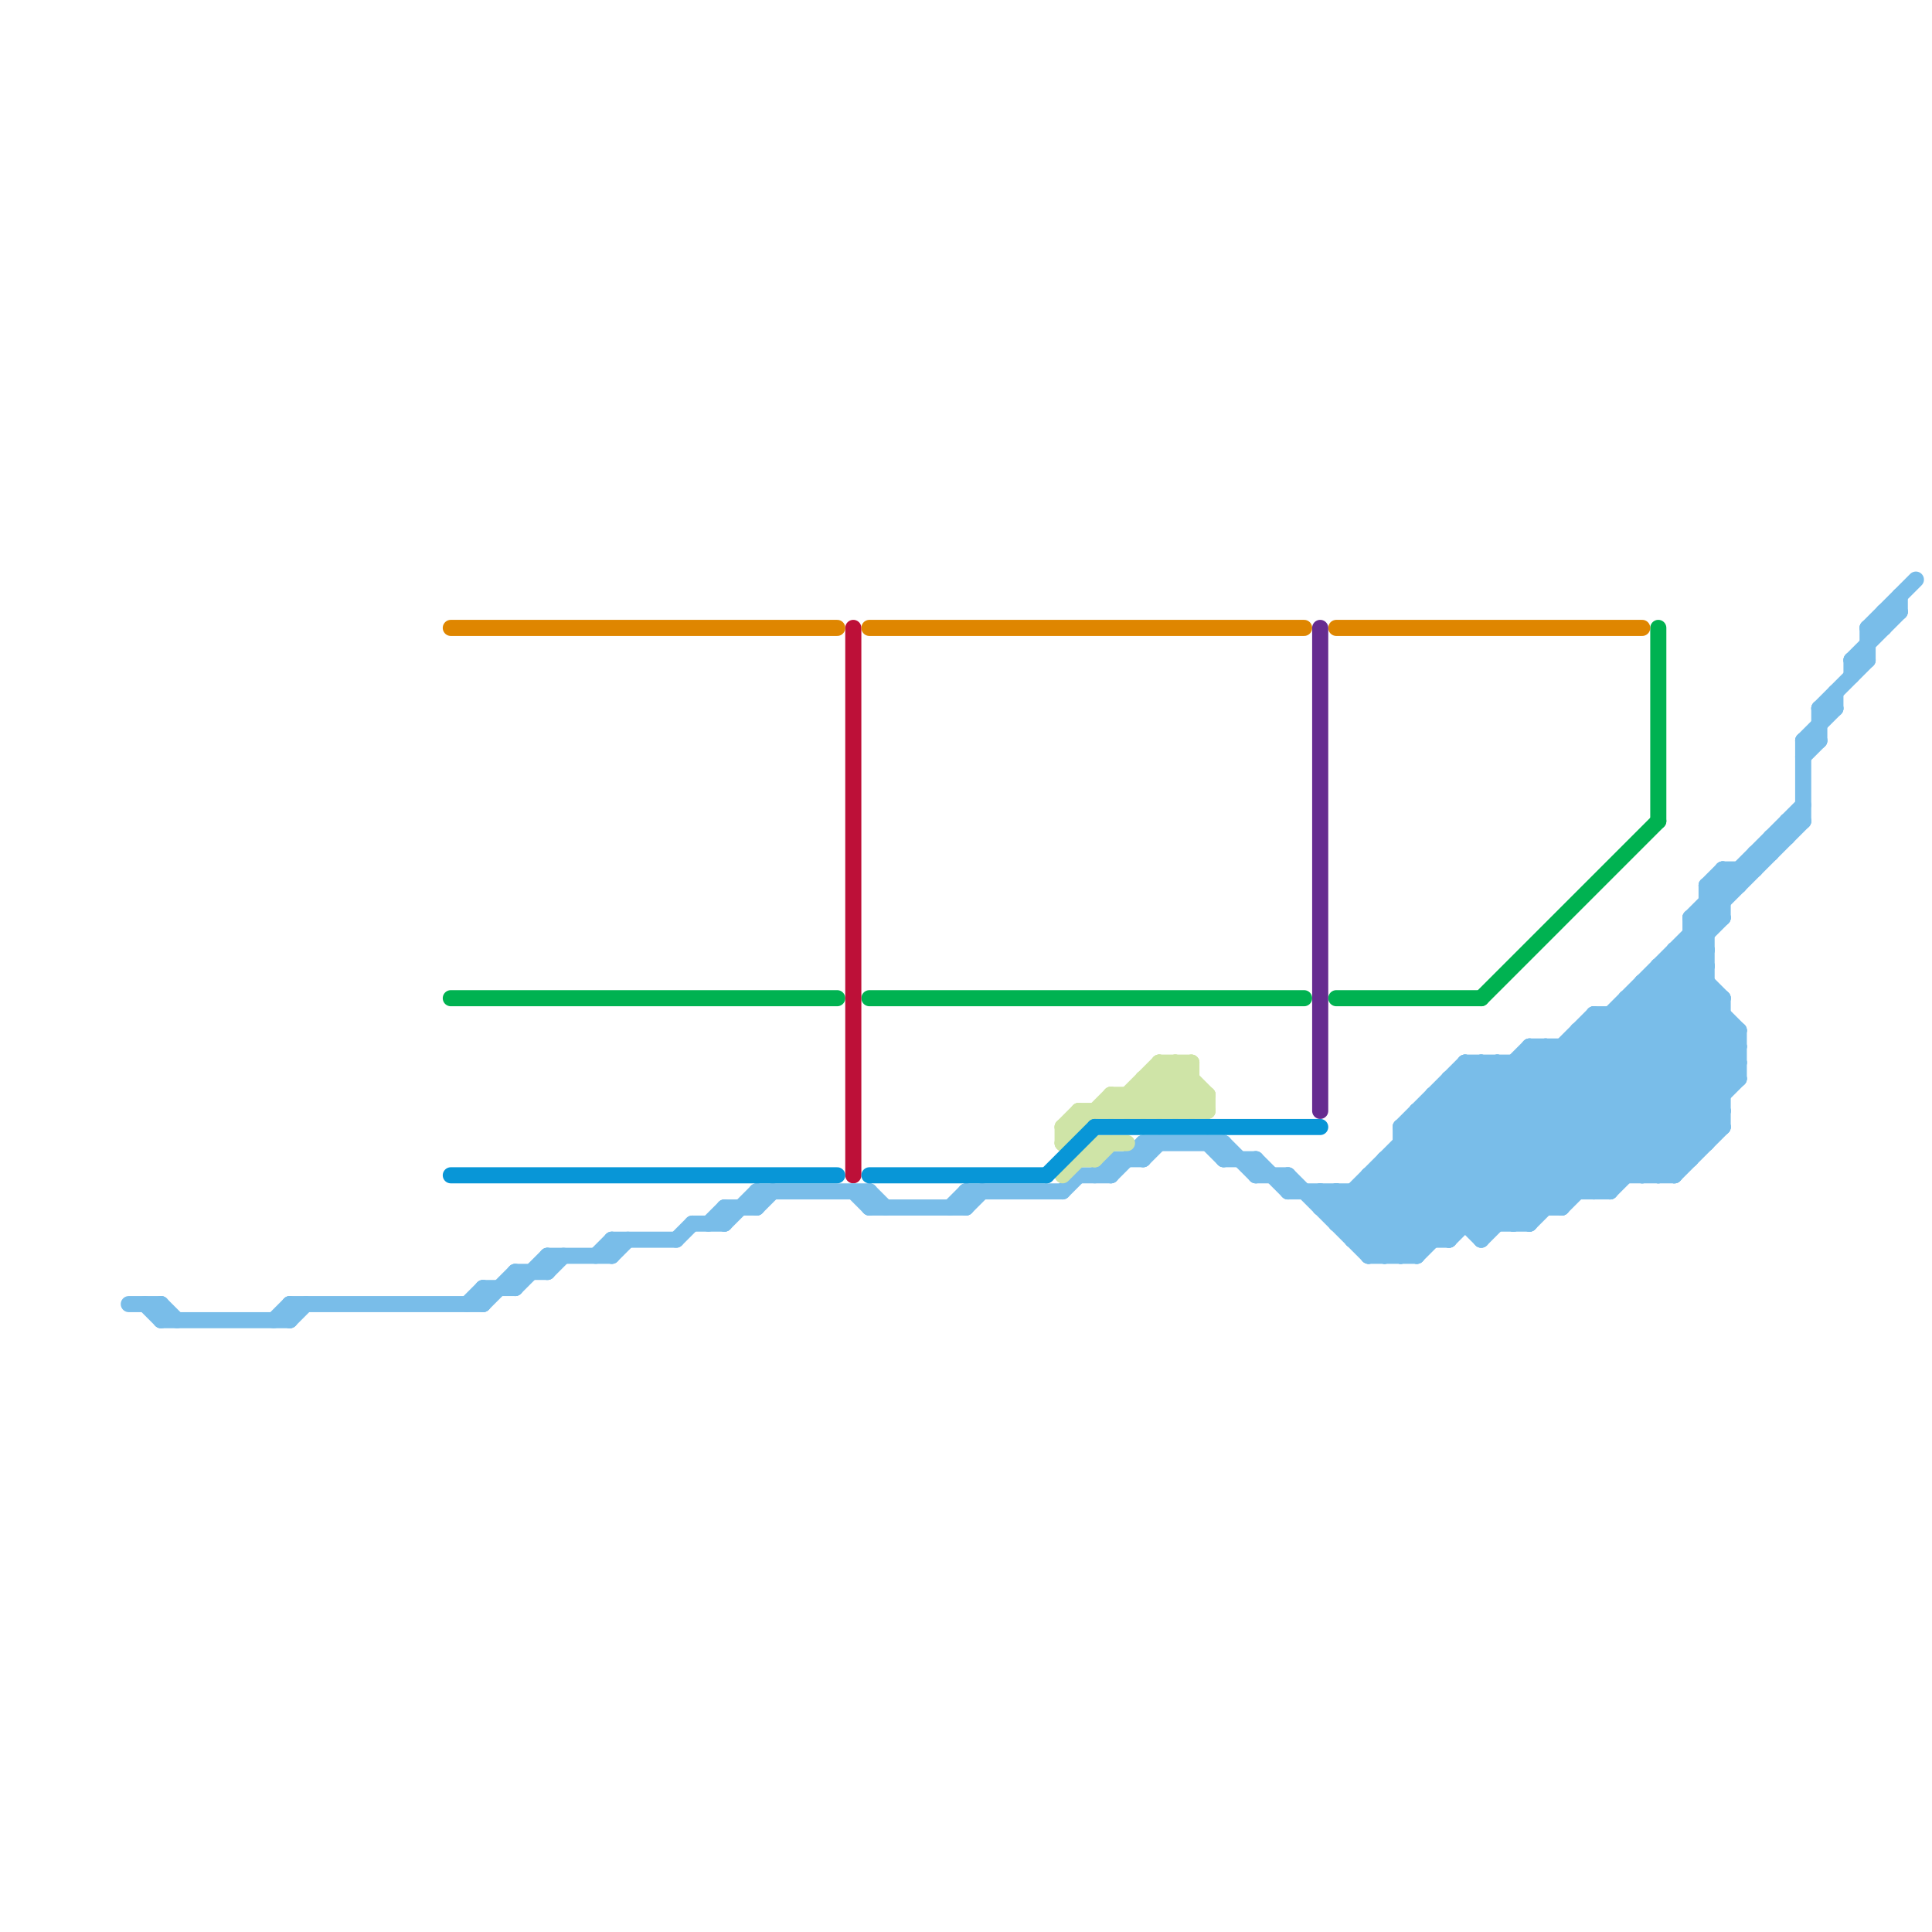 
<svg version="1.1" xmlns="http://www.w3.org/2000/svg" viewBox="0 0 120 120">
<style>text { font: 1px Helvetica; font-weight: 600; white-space: pre; dominant-baseline: central; } line { stroke-width: 1; fill: none; stroke-linecap: round; stroke-linejoin: round; } .c0 { stroke: #00b251 } .c1 { stroke: #bd1038 } .c2 { stroke: #79bde9 } .c3 { stroke: #cfe4a7 } .c4 { stroke: #0896d7 } .c5 { stroke: #df8600 } .c6 { stroke: #662c90 } .w1 { stroke-width: 1; }</style><defs><g id="wm-xf"><circle r="1.2" fill="#000"/><circle r="0.9" fill="#fff"/><circle r="0.6" fill="#000"/><circle r="0.3" fill="#fff"/></g><g id="wm"><circle r="0.6" fill="#000"/><circle r="0.3" fill="#fff"/></g></defs><line class="c0 " x1="103" y1="39" x2="103" y2="51"/><line class="c0 " x1="54" y1="62" x2="81" y2="62"/><line class="c0 " x1="28" y1="62" x2="52" y2="62"/><line class="c0 " x1="83" y1="62" x2="92" y2="62"/><line class="c0 " x1="92" y1="62" x2="103" y2="51"/><line class="c1 " x1="53" y1="39" x2="53" y2="73"/><line class="c2 " x1="76" y1="72" x2="78" y2="72"/><line class="c2 " x1="94" y1="76" x2="107" y2="63"/><line class="c2 " x1="89" y1="68" x2="107" y2="68"/><line class="c2 " x1="105" y1="58" x2="106" y2="58"/><line class="c2 " x1="87" y1="70" x2="107" y2="70"/><line class="c2 " x1="91" y1="66" x2="91" y2="76"/><line class="c2 " x1="104" y1="59" x2="106" y2="59"/><line class="c2 " x1="71" y1="71" x2="71" y2="72"/><line class="c2 " x1="85" y1="74" x2="88" y2="77"/><line class="c2 " x1="115" y1="41" x2="118" y2="38"/><line class="c2 " x1="93" y1="66" x2="100" y2="73"/><line class="c2 " x1="107" y1="54" x2="107" y2="57"/><line class="c2 " x1="29" y1="81" x2="30" y2="80"/><line class="c2 " x1="69" y1="72" x2="69" y2="73"/><line class="c2 " x1="93" y1="66" x2="93" y2="76"/><line class="c2 " x1="60" y1="74" x2="60" y2="75"/><line class="c2 " x1="107" y1="62" x2="107" y2="70"/><line class="c2 " x1="34" y1="78" x2="34" y2="79"/><line class="c2 " x1="88" y1="69" x2="88" y2="78"/><line class="c2 " x1="80" y1="74" x2="100" y2="74"/><line class="c2 " x1="90" y1="67" x2="97" y2="74"/><line class="c2 " x1="30" y1="80" x2="32" y2="80"/><line class="c2 " x1="44" y1="76" x2="45" y2="75"/><line class="c2 " x1="116" y1="39" x2="119" y2="36"/><line class="c2 " x1="32" y1="79" x2="32" y2="80"/><line class="c2 " x1="90" y1="67" x2="90" y2="77"/><line class="c2 " x1="106" y1="55" x2="106" y2="71"/><line class="c2 " x1="54" y1="75" x2="60" y2="75"/><line class="c2 " x1="98" y1="65" x2="105" y2="72"/><line class="c2 " x1="95" y1="76" x2="107" y2="64"/><line class="c2 " x1="96" y1="65" x2="104" y2="73"/><line class="c2 " x1="117" y1="38" x2="118" y2="38"/><line class="c2 " x1="110" y1="52" x2="110" y2="53"/><line class="c2 " x1="37" y1="78" x2="38" y2="77"/><line class="c2 " x1="18" y1="81" x2="30" y2="81"/><line class="c2 " x1="106" y1="55" x2="107" y2="54"/><line class="c2 " x1="10" y1="81" x2="11" y2="82"/><line class="c2 " x1="99" y1="63" x2="99" y2="74"/><line class="c2 " x1="90" y1="67" x2="108" y2="67"/><line class="c2 " x1="87" y1="71" x2="106" y2="71"/><line class="c2 " x1="117" y1="38" x2="117" y2="39"/><line class="c2 " x1="84" y1="74" x2="84" y2="77"/><line class="c2 " x1="18" y1="81" x2="18" y2="82"/><line class="c2 " x1="86" y1="78" x2="107" y2="57"/><line class="c2 " x1="102" y1="73" x2="108" y2="67"/><line class="c2 " x1="9" y1="81" x2="10" y2="82"/><line class="c2 " x1="88" y1="69" x2="95" y2="76"/><line class="c2 " x1="103" y1="61" x2="108" y2="66"/><line class="c2 " x1="113" y1="44" x2="116" y2="41"/><line class="c2 " x1="95" y1="66" x2="102" y2="73"/><line class="c2 " x1="76" y1="71" x2="76" y2="72"/><line class="c2 " x1="105" y1="57" x2="107" y2="57"/><line class="c2 " x1="108" y1="64" x2="108" y2="67"/><line class="c2 " x1="99" y1="63" x2="106" y2="70"/><line class="c2 " x1="101" y1="63" x2="107" y2="69"/><line class="c2 " x1="98" y1="64" x2="108" y2="64"/><line class="c2 " x1="106" y1="55" x2="107" y2="56"/><line class="c2 " x1="90" y1="77" x2="106" y2="61"/><line class="c2 " x1="106" y1="55" x2="108" y2="55"/><line class="c2 " x1="68" y1="73" x2="69" y2="72"/><line class="c2 " x1="78" y1="72" x2="80" y2="74"/><line class="c2 " x1="103" y1="60" x2="103" y2="73"/><line class="c2 " x1="106" y1="56" x2="107" y2="56"/><line class="c2 " x1="98" y1="64" x2="98" y2="74"/><line class="c2 " x1="100" y1="63" x2="100" y2="74"/><line class="c2 " x1="101" y1="62" x2="107" y2="62"/><line class="c2 " x1="109" y1="53" x2="109" y2="54"/><line class="c2 " x1="112" y1="46" x2="112" y2="51"/><line class="c2 " x1="109" y1="53" x2="110" y2="53"/><line class="c2 " x1="80" y1="73" x2="85" y2="78"/><line class="c2 " x1="100" y1="63" x2="107" y2="70"/><line class="c2 " x1="18" y1="82" x2="19" y2="81"/><line class="c2 " x1="54" y1="74" x2="54" y2="75"/><line class="c2 " x1="87" y1="78" x2="106" y2="59"/><line class="c2 " x1="118" y1="37" x2="118" y2="38"/><line class="c2 " x1="103" y1="73" x2="107" y2="69"/><line class="c2 " x1="111" y1="51" x2="112" y2="51"/><line class="c2 " x1="83" y1="74" x2="87" y2="78"/><line class="c2 " x1="107" y1="54" x2="109" y2="54"/><line class="c2 " x1="43" y1="76" x2="45" y2="76"/><line class="c2 " x1="45" y1="75" x2="45" y2="76"/><line class="c2 " x1="102" y1="61" x2="102" y2="73"/><line class="c2 " x1="84" y1="76" x2="95" y2="65"/><line class="c2 " x1="103" y1="60" x2="108" y2="65"/><line class="c2 " x1="114" y1="43" x2="114" y2="44"/><line class="c2 " x1="113" y1="44" x2="113" y2="46"/><line class="c2 " x1="85" y1="73" x2="104" y2="73"/><line class="c2 " x1="102" y1="61" x2="106" y2="61"/><line class="c2 " x1="87" y1="70" x2="87" y2="78"/><line class="c2 " x1="10" y1="82" x2="18" y2="82"/><line class="c2 " x1="107" y1="54" x2="108" y2="55"/><line class="c2 " x1="85" y1="73" x2="85" y2="78"/><line class="c2 " x1="38" y1="77" x2="38" y2="78"/><line class="c2 " x1="47" y1="74" x2="54" y2="74"/><line class="c2 " x1="112" y1="46" x2="114" y2="44"/><line class="c2 " x1="97" y1="65" x2="104" y2="72"/><line class="c2 " x1="86" y1="72" x2="90" y2="76"/><line class="c2 " x1="82" y1="74" x2="82" y2="75"/><line class="c2 " x1="91" y1="66" x2="108" y2="66"/><line class="c2 " x1="69" y1="72" x2="71" y2="72"/><line class="c2 " x1="99" y1="63" x2="107" y2="63"/><line class="c2 " x1="87" y1="70" x2="91" y2="66"/><line class="c2 " x1="94" y1="66" x2="94" y2="76"/><line class="c2 " x1="83" y1="74" x2="83" y2="76"/><line class="c2 " x1="88" y1="78" x2="106" y2="60"/><line class="c2 " x1="85" y1="78" x2="112" y2="51"/><line class="c2 " x1="108" y1="54" x2="108" y2="55"/><line class="c2 " x1="45" y1="76" x2="47" y2="74"/><line class="c2 " x1="60" y1="74" x2="66" y2="74"/><line class="c2 " x1="34" y1="78" x2="38" y2="78"/><line class="c2 " x1="92" y1="66" x2="92" y2="77"/><line class="c2 " x1="103" y1="60" x2="106" y2="60"/><line class="c2 " x1="10" y1="81" x2="10" y2="82"/><line class="c2 " x1="104" y1="60" x2="108" y2="64"/><line class="c2 " x1="83" y1="76" x2="93" y2="66"/><line class="c2 " x1="86" y1="72" x2="105" y2="72"/><line class="c2 " x1="105" y1="57" x2="106" y2="58"/><line class="c2 " x1="115" y1="41" x2="115" y2="42"/><line class="c2 " x1="105" y1="59" x2="106" y2="60"/><line class="c2 " x1="91" y1="66" x2="99" y2="74"/><line class="c2 " x1="116" y1="39" x2="116" y2="41"/><line class="c2 " x1="30" y1="81" x2="32" y2="79"/><line class="c2 " x1="82" y1="75" x2="97" y2="75"/><line class="c2 " x1="86" y1="73" x2="90" y2="77"/><line class="c2 " x1="97" y1="75" x2="108" y2="64"/><line class="c2 " x1="87" y1="70" x2="93" y2="76"/><line class="c2 " x1="87" y1="72" x2="92" y2="77"/><line class="c2 " x1="34" y1="79" x2="35" y2="78"/><line class="c2 " x1="92" y1="66" x2="100" y2="74"/><line class="c2 " x1="104" y1="59" x2="104" y2="73"/><line class="c2 " x1="87" y1="71" x2="92" y2="76"/><line class="c2 " x1="69" y1="73" x2="71" y2="71"/><line class="c2 " x1="42" y1="77" x2="43" y2="76"/><line class="c2 " x1="45" y1="75" x2="47" y2="75"/><line class="c2 " x1="111" y1="51" x2="111" y2="52"/><line class="c2 " x1="76" y1="71" x2="78" y2="73"/><line class="c2 " x1="96" y1="65" x2="96" y2="75"/><line class="c2 " x1="84" y1="77" x2="90" y2="77"/><line class="c2 " x1="75" y1="71" x2="76" y2="72"/><line class="c2 " x1="104" y1="59" x2="107" y2="62"/><line class="c2 " x1="95" y1="65" x2="108" y2="65"/><line class="c2 " x1="106" y1="56" x2="107" y2="57"/><line class="c2 " x1="84" y1="74" x2="88" y2="78"/><line class="c2 " x1="90" y1="68" x2="97" y2="75"/><line class="c2 " x1="80" y1="73" x2="80" y2="74"/><line class="c2 " x1="100" y1="74" x2="108" y2="66"/><line class="c2 " x1="99" y1="74" x2="108" y2="65"/><line class="c2 " x1="105" y1="58" x2="106" y2="59"/><line class="c2 " x1="95" y1="65" x2="95" y2="76"/><line class="c2 " x1="104" y1="73" x2="107" y2="70"/><line class="c2 " x1="83" y1="76" x2="95" y2="76"/><line class="c2 " x1="85" y1="77" x2="99" y2="63"/><line class="c2 " x1="105" y1="57" x2="112" y2="50"/><line class="c2 " x1="78" y1="73" x2="80" y2="73"/><line class="c2 " x1="84" y1="77" x2="96" y2="65"/><line class="c2 " x1="97" y1="65" x2="97" y2="75"/><line class="c2 " x1="112" y1="47" x2="113" y2="46"/><line class="c2 " x1="32" y1="79" x2="34" y2="79"/><line class="c2 " x1="83" y1="75" x2="92" y2="66"/><line class="c2 " x1="89" y1="69" x2="95" y2="75"/><line class="c2 " x1="66" y1="74" x2="67" y2="73"/><line class="c2 " x1="115" y1="41" x2="116" y2="41"/><line class="c2 " x1="101" y1="62" x2="107" y2="68"/><line class="c2 " x1="99" y1="64" x2="106" y2="71"/><line class="c2 " x1="78" y1="72" x2="78" y2="73"/><line class="c2 " x1="85" y1="73" x2="89" y2="77"/><line class="c2 " x1="38" y1="77" x2="42" y2="77"/><line class="c2 " x1="82" y1="75" x2="83" y2="74"/><line class="c2 " x1="60" y1="75" x2="61" y2="74"/><line class="c2 " x1="30" y1="80" x2="30" y2="81"/><line class="c2 " x1="71" y1="71" x2="76" y2="71"/><line class="c2 " x1="92" y1="77" x2="107" y2="62"/><line class="c2 " x1="110" y1="52" x2="111" y2="52"/><line class="c2 " x1="102" y1="62" x2="107" y2="67"/><line class="c2 " x1="89" y1="68" x2="89" y2="77"/><line class="c2 " x1="59" y1="75" x2="60" y2="74"/><line class="c2 " x1="95" y1="65" x2="103" y2="73"/><line class="c2 " x1="101" y1="62" x2="101" y2="73"/><line class="c2 " x1="32" y1="80" x2="34" y2="78"/><line class="c2 " x1="8" y1="81" x2="10" y2="81"/><line class="c2 " x1="116" y1="39" x2="117" y2="39"/><line class="c2 " x1="112" y1="46" x2="113" y2="46"/><line class="c2 " x1="53" y1="74" x2="54" y2="75"/><line class="c2 " x1="94" y1="66" x2="101" y2="73"/><line class="c2 " x1="47" y1="74" x2="47" y2="75"/><line class="c2 " x1="38" y1="78" x2="39" y2="77"/><line class="c2 " x1="91" y1="67" x2="98" y2="74"/><line class="c2 " x1="88" y1="69" x2="107" y2="69"/><line class="c2 " x1="113" y1="44" x2="114" y2="44"/><line class="c2 " x1="92" y1="76" x2="106" y2="62"/><line class="c2 " x1="85" y1="78" x2="88" y2="78"/><line class="c2 " x1="54" y1="74" x2="55" y2="75"/><line class="c2 " x1="47" y1="75" x2="48" y2="74"/><line class="c2 " x1="17" y1="82" x2="18" y2="81"/><line class="c2 " x1="89" y1="68" x2="96" y2="75"/><line class="c2 " x1="102" y1="61" x2="108" y2="67"/><line class="c2 " x1="67" y1="73" x2="69" y2="73"/><line class="c2 " x1="86" y1="72" x2="86" y2="78"/><line class="c2 " x1="71" y1="72" x2="72" y2="71"/><line class="c2 " x1="88" y1="70" x2="94" y2="76"/><line class="c2 " x1="82" y1="74" x2="86" y2="78"/><line class="c2 " x1="98" y1="64" x2="105" y2="71"/><line class="c2 " x1="105" y1="57" x2="105" y2="72"/><line class="c3 " x1="67" y1="70" x2="68" y2="71"/><line class="c3 " x1="70" y1="68" x2="70" y2="69"/><line class="c3 " x1="68" y1="72" x2="69" y2="71"/><line class="c3 " x1="68" y1="71" x2="68" y2="72"/><line class="c3 " x1="69" y1="68" x2="70" y2="69"/><line class="c3 " x1="72" y1="66" x2="72" y2="69"/><line class="c3 " x1="69" y1="68" x2="75" y2="68"/><line class="c3 " x1="66" y1="73" x2="68" y2="71"/><line class="c3 " x1="73" y1="69" x2="74" y2="68"/><line class="c3 " x1="72" y1="66" x2="74" y2="66"/><line class="c3 " x1="75" y1="68" x2="75" y2="69"/><line class="c3 " x1="73" y1="66" x2="75" y2="68"/><line class="c3 " x1="74" y1="69" x2="75" y2="68"/><line class="c3 " x1="71" y1="67" x2="71" y2="69"/><line class="c3 " x1="71" y1="67" x2="73" y2="69"/><line class="c3 " x1="66" y1="70" x2="67" y2="70"/><line class="c3 " x1="66" y1="71" x2="67" y2="72"/><line class="c3 " x1="67" y1="72" x2="68" y2="72"/><line class="c3 " x1="67" y1="69" x2="75" y2="69"/><line class="c3 " x1="71" y1="69" x2="74" y2="66"/><line class="c3 " x1="71" y1="67" x2="74" y2="67"/><line class="c3 " x1="70" y1="68" x2="71" y2="69"/><line class="c3 " x1="72" y1="69" x2="74" y2="67"/><line class="c3 " x1="68" y1="71" x2="70" y2="71"/><line class="c3 " x1="66" y1="70" x2="66" y2="71"/><line class="c3 " x1="72" y1="66" x2="75" y2="69"/><line class="c3 " x1="66" y1="70" x2="67" y2="69"/><line class="c3 " x1="69" y1="68" x2="69" y2="69"/><line class="c3 " x1="71" y1="68" x2="72" y2="69"/><line class="c3 " x1="72" y1="67" x2="74" y2="69"/><line class="c3 " x1="70" y1="69" x2="73" y2="66"/><line class="c3 " x1="74" y1="66" x2="74" y2="69"/><line class="c3 " x1="66" y1="71" x2="69" y2="68"/><line class="c3 " x1="67" y1="69" x2="67" y2="70"/><line class="c3 " x1="73" y1="66" x2="73" y2="69"/><line class="c3 " x1="69" y1="69" x2="72" y2="66"/><line class="c4 " x1="28" y1="73" x2="52" y2="73"/><line class="c4 " x1="68" y1="70" x2="82" y2="70"/><line class="c4 " x1="65" y1="73" x2="68" y2="70"/><line class="c4 " x1="54" y1="73" x2="65" y2="73"/><line class="c5 " x1="83" y1="39" x2="102" y2="39"/><line class="c5 " x1="54" y1="39" x2="81" y2="39"/><line class="c5 " x1="28" y1="39" x2="52" y2="39"/><line class="c6 " x1="82" y1="39" x2="82" y2="69"/>
</svg>
